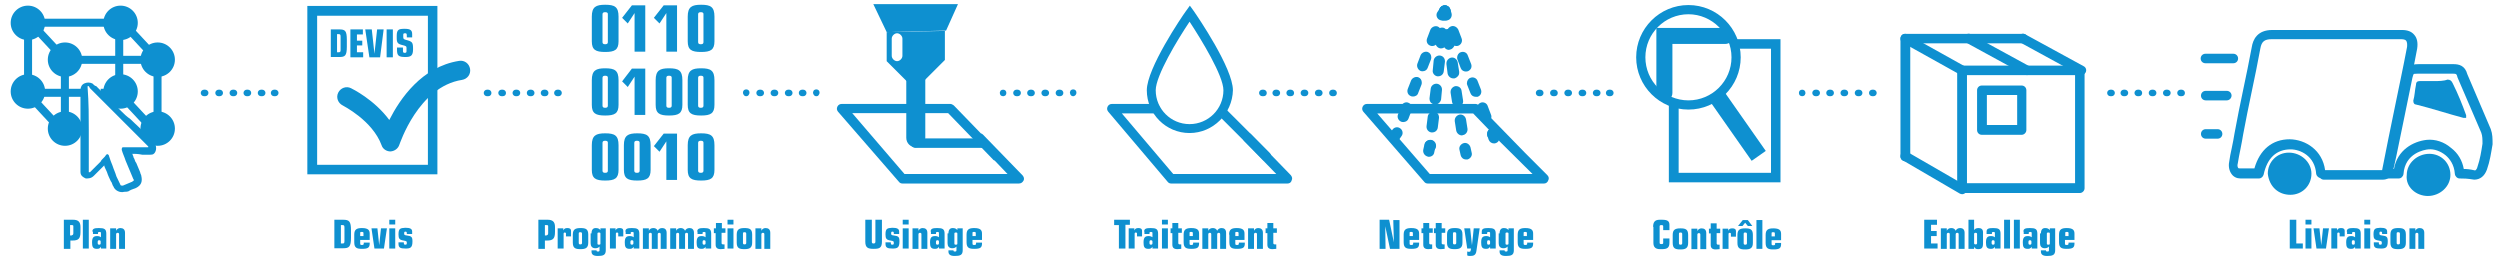 <?xml version="1.0" encoding="UTF-8"?> <!-- Generator: Adobe Illustrator 25.4.1, SVG Export Plug-In . SVG Version: 6.00 Build 0) --> <svg xmlns="http://www.w3.org/2000/svg" xmlns:xlink="http://www.w3.org/1999/xlink" version="1.1" id="Calque_1" x="0px" y="0px" viewBox="0 0 841.9 87.3" style="enable-background:new 0 0 841.9 87.3;" xml:space="preserve"> <style type="text/css"> .st0{fill:#0E90D0;} .st1{fill:none;stroke:#0E90D0;stroke-width:2.696;stroke-miterlimit:10;} .st2{enable-background:new ;} </style> <circle class="st0" cx="21.9" cy="20.1" r="5.8"></circle> <circle class="st0" cx="21.9" cy="43.3" r="5.8"></circle> <g> <rect x="10.3" y="6.3" class="st0" width="31.6" height="2.7"></rect> </g> <g> <rect x="33.9" y="29.9" class="st0" width="8" height="2.7"></rect> </g> <g> <rect x="10.3" y="29.9" class="st0" width="18.3" height="2.7"></rect> </g> <g> <rect x="22.3" y="18.8" class="st0" width="31.6" height="2.7"></rect> </g> <g> <path class="st1" d="M54,43.7"></path> </g> <g> <path class="st1" d="M22.3,43.7"></path> </g> <g> <rect x="15" y="5.3" transform="matrix(0.732 -0.681 0.681 0.732 -5.251 14.896)" class="st0" width="2.7" height="17.7"></rect> </g> <g> <rect x="20.5" y="20.1" class="st0" width="2.7" height="23.2"></rect> </g> <circle class="st0" cx="9.4" cy="7.7" r="5.8"></circle> <circle class="st0" cx="9.4" cy="30.8" r="5.8"></circle> <g> <rect x="8.1" y="7.7" class="st0" width="2.7" height="23.2"></rect> </g> <g> <rect x="38.8" y="7.7" class="st0" width="2.7" height="23.2"></rect> </g> <g> <path class="st0" d="M147.3,58.7h-43.8V2h43.8V58.7z M106.8,55.5h37.3V5.3h-37.3V55.5z"></path> </g> <g> <polygon class="st0" points="599.6,61.4 562,61.4 562,34.8 565.3,34.8 565.3,58.2 596.4,58.2 596.4,16.4 584.1,16.4 584.1,13.2 599.6,13.2 "></polygon> </g> <g> <path class="st0" d="M560.5,34c-1.5,0-2.7-1.2-2.7-2.7V9.4H581c1.5,0,2.7,1.2,2.7,2.7s-1.2,2.7-2.7,2.7h-17.8v16.5 C563.2,32.8,562,34,560.5,34z"></path> </g> <g> <path class="st0" d="M131.5,51c-1.3,0-2.6-0.8-3-2.1c-3.1-8.4-13-13.3-13.1-13.4c-1.6-0.8-2.3-2.7-1.5-4.3c0.8-1.6,2.7-2.3,4.3-1.5 c0.4,0.2,7.8,3.8,12.9,10.7c3.6-7.1,10.9-17.9,23.5-19.9c1.8-0.3,3.4,0.9,3.7,2.7c0.3,1.8-0.9,3.4-2.7,3.7 c-14.8,2.3-21,21.7-21.1,21.8C134.1,50,132.9,50.9,131.5,51C131.5,51,131.5,51,131.5,51z"></path> </g> <g class="st2"> <path class="st0" d="M199.3,5.6c0-3.3,1.4-4,4.5-4c3.2,0,4.5,0.7,4.5,4v8.3c0,2.9-1.3,3.6-4.5,3.6c-3.2,0-4.5-0.7-4.5-3.6V5.6z M202.9,14.2c0,0.5,0.3,0.7,0.9,0.7c0.6,0,0.9-0.2,0.9-0.7V4.7c0-0.4-0.3-0.6-0.9-0.6c-0.6,0-0.9,0.2-0.9,0.7V14.2z"></path> <path class="st0" d="M212.8,1.8h4.5v15.6h-3.6V4.4h0l-2.3,3.5l-1.9-1.9L212.8,1.8z"></path> <path class="st0" d="M223.5,1.8h4.5v15.6h-3.6V4.4h0l-2.3,3.5l-1.9-1.9L223.5,1.8z"></path> <path class="st0" d="M231.6,5.6c0-3.3,1.4-4,4.5-4c3.2,0,4.5,0.7,4.5,4v8.3c0,2.9-1.3,3.6-4.5,3.6c-3.2,0-4.5-0.7-4.5-3.6V5.6z M235.1,14.2c0,0.5,0.3,0.7,0.9,0.7c0.6,0,0.9-0.2,0.9-0.7V4.7c0-0.4-0.3-0.6-0.9-0.6c-0.6,0-0.9,0.2-0.9,0.7V14.2z"></path> </g> <g class="st2"> <path class="st0" d="M199.3,27c0-3.3,1.4-4,4.5-4c3.2,0,4.5,0.7,4.5,4v8.3c0,2.9-1.3,3.6-4.5,3.6c-3.2,0-4.5-0.7-4.5-3.6V27z M202.9,35.6c0,0.5,0.3,0.7,0.9,0.7c0.6,0,0.9-0.2,0.9-0.7v-9.5c0-0.4-0.3-0.6-0.9-0.6c-0.6,0-0.9,0.2-0.9,0.7V35.6z"></path> <path class="st0" d="M212.8,23.1h4.5v15.6h-3.6V25.8h0l-2.3,3.5l-1.9-1.9L212.8,23.1z"></path> <path class="st0" d="M220.8,27c0-3.3,1.4-4,4.5-4c3.2,0,4.5,0.7,4.5,4v8.3c0,2.9-1.3,3.6-4.5,3.6c-3.2,0-4.5-0.7-4.5-3.6V27z M224.4,35.6c0,0.5,0.3,0.7,0.9,0.7c0.6,0,0.9-0.2,0.9-0.7v-9.5c0-0.4-0.3-0.6-0.9-0.6c-0.6,0-0.9,0.2-0.9,0.7V35.6z"></path> <path class="st0" d="M231.6,27c0-3.3,1.4-4,4.5-4c3.2,0,4.5,0.7,4.5,4v8.3c0,2.9-1.3,3.6-4.5,3.6c-3.2,0-4.5-0.7-4.5-3.6V27z M235.1,35.6c0,0.5,0.3,0.7,0.9,0.7c0.6,0,0.9-0.2,0.9-0.7v-9.5c0-0.4-0.3-0.6-0.9-0.6c-0.6,0-0.9,0.2-0.9,0.7V35.6z"></path> </g> <g class="st2"> <path class="st0" d="M199.3,48.9c0-3.3,1.4-4,4.5-4c3.2,0,4.5,0.7,4.5,4v8.3c0,2.9-1.3,3.6-4.5,3.6c-3.2,0-4.5-0.7-4.5-3.6V48.9z M202.9,57.5c0,0.5,0.3,0.7,0.9,0.7c0.6,0,0.9-0.2,0.9-0.7v-9.5c0-0.4-0.3-0.6-0.9-0.6c-0.6,0-0.9,0.2-0.9,0.7V57.5z"></path> <path class="st0" d="M210.1,48.9c0-3.3,1.4-4,4.5-4c3.2,0,4.5,0.7,4.5,4v8.3c0,2.9-1.3,3.6-4.5,3.6c-3.2,0-4.5-0.7-4.5-3.6V48.9z M213.6,57.5c0,0.5,0.3,0.7,0.9,0.7c0.6,0,0.9-0.2,0.9-0.7v-9.5c0-0.4-0.3-0.6-0.9-0.6c-0.6,0-0.9,0.2-0.9,0.7V57.5z"></path> <path class="st0" d="M223.5,45h4.5v15.6h-3.6V47.6h0l-2.3,3.5l-1.9-1.9L223.5,45z"></path> <path class="st0" d="M231.6,48.9c0-3.3,1.4-4,4.5-4c3.2,0,4.5,0.7,4.5,4v8.3c0,2.9-1.3,3.6-4.5,3.6c-3.2,0-4.5-0.7-4.5-3.6V48.9z M235.1,57.5c0,0.5,0.3,0.7,0.9,0.7c0.6,0,0.9-0.2,0.9-0.7v-9.5c0-0.4-0.3-0.6-0.9-0.6c-0.6,0-0.9,0.2-0.9,0.7V57.5z"></path> </g> <g> <path class="st0" d="M308.4,49.6c-1.8,0-3.2-1.4-3.2-3.2V25c0-1.8,1.4-3.2,3.2-3.2s3.2,1.4,3.2,3.2v21.4 C311.6,48.2,310.1,49.6,308.4,49.6z"></path> </g> <g> <path class="st0" d="M343.1,61.8h-39.2c-0.5,0-0.9-0.2-1.2-0.6l-20.5-23.6c-0.4-0.5-0.5-1.1-0.2-1.7c0.3-0.6,0.8-0.9,1.5-0.9h36.5 c0.4,0,0.8,0.2,1.2,0.5l9.1,9.4c0.3,0.1,0.5,0.2,0.7,0.4l13.4,13.8c0.4,0.5,0.6,1.1,0.3,1.7C344.3,61.5,343.8,61.8,343.1,61.8z M304.6,58.6h34.7l-4.3-4.5c-0.2-0.1-0.5-0.2-0.6-0.4l-15.1-15.6h-32.3L304.6,58.6z"></path> </g> <g> <path class="st0" d="M426.4,54.3c-0.4,0-0.8-0.2-1.1-0.5l-14.7-14.7c-0.6-0.6-0.6-1.6,0-2.3c0.6-0.6,1.6-0.6,2.3,0l14.7,14.7 c0.6,0.6,0.6,1.6,0,2.3C427.2,54.1,426.8,54.3,426.4,54.3z"></path> </g> <g> <path class="st0" d="M433.6,61.8h-39.2c-0.5,0-0.9-0.2-1.2-0.6l-20-23.6c-0.4-0.5-0.5-1.1-0.2-1.7c0.3-0.6,0.8-0.9,1.5-0.9H389 c0.9,0,1.6,0.7,1.6,1.6c0,0.9-0.7,1.6-1.6,1.6h-11.2l17.3,20.4h34.7L419,47.5c-0.6-0.6-0.6-1.7,0-2.3c0.6-0.6,1.7-0.6,2.3,0 l13.4,13.8c0.4,0.5,0.6,1.1,0.3,1.7C434.8,61.5,434.2,61.8,433.6,61.8z"></path> </g> <g> <path class="st0" d="M520,61.8h-39.2c-0.5,0-0.9-0.2-1.2-0.6l-20.5-23.6c-0.4-0.5-0.5-1.1-0.2-1.7c0.3-0.6,0.8-0.9,1.5-0.9h36.5 c0.4,0,0.8,0.2,1.1,0.5l15.6,16c0,0,0,0,0,0l7.5,7.5c0.5,0.5,0.6,1.2,0.3,1.7C521.2,61.4,520.6,61.8,520,61.8z M481.5,58.6h34.6 L505,47.6c-0.2-0.2-0.3-0.4-0.4-0.6l-8.5-8.8h-32.3L481.5,58.6z"></path> </g> <g> <path class="st0" d="M330.6,49.8h-22.3c-0.9,0-1.6-0.7-1.6-1.6c0-0.9,0.7-1.6,1.6-1.6h22.3c0.9,0,1.6,0.7,1.6,1.6 C332.2,49.1,331.5,49.8,330.6,49.8z"></path> </g> <polyline class="st0" points="298.6,10.8 294.1,1.4 322.6,1.4 318.6,10.3 "></polyline> <path class="st0" d="M298.6,10.8v9.8l6.7,6.7h5.8l7.1-7.1v-9.8L298.6,10.8z M303.9,18.8c0,0.9-0.9,1.8-1.8,1.8 c-0.9,0-1.8-0.9-1.8-1.8V13c0-0.9,0.9-1.8,1.8-1.8c0.9,0,1.8,0.9,1.8,1.8V18.8z"></path> <g> <rect x="15" y="30.2" transform="matrix(0.732 -0.681 0.681 0.732 -22.253 21.587)" class="st0" width="2.7" height="17.7"></rect> </g> <circle class="st0" cx="53.1" cy="20.1" r="5.8"></circle> <circle class="st0" cx="53.1" cy="43.3" r="5.8"></circle> <g> <rect x="46.1" y="5.3" transform="matrix(0.732 -0.681 0.681 0.732 3.11 36.147)" class="st0" width="2.7" height="17.7"></rect> </g> <g> <rect x="51.7" y="20.1" class="st0" width="2.7" height="23.2"></rect> </g> <circle class="st0" cx="40.6" cy="7.7" r="5.8"></circle> <circle class="st0" cx="40.6" cy="30.8" r="5.8"></circle> <g> <rect x="46.1" y="30.2" transform="matrix(0.732 -0.681 0.681 0.732 -13.89 42.841)" class="st0" width="2.7" height="17.7"></rect> </g> <g id="J4fiKN.tif"> <g> <path class="st0" d="M44.6,51.8c0,0.4,0.4,0.9,0.4,1.3c0.4,0.4,0.4,1.3,0.9,1.8c0.4,0.9,0.9,2.2,1.3,3.1c0,0.4,0.4,0.9,0.4,1.3 c0.4,1.8,0,3.1-1.8,4c-0.9,0.4-1.3,0.4-2.2,0.9c-0.4,0.4-1.3,0.4-1.8,0.4c-1.3,0.4-3.1-0.4-3.6-1.8c-0.4-0.4-0.4-1.3-0.9-1.8 c-0.4-0.9-0.9-1.8-1.3-3.1c-0.4-0.9-0.9-1.8-0.9-2.2l0,0l-0.4,0.4c-0.9,0.9-2.2,2.2-3.1,3.1s-1.8,0.9-2.7,0.9 c-0.9-0.4-1.8-0.9-1.8-2.2v-0.4c0-2.7,0-5.8,0-8.5c0-4.5,0-9.4,0-13.8c0-1.8,0-3.6,0-4.9c0-0.9,0.4-1.8,1.3-2.2 c0.9-0.4,1.8-0.4,2.7,0c0.4,0.4,0.9,0.9,1.3,0.9c1.3,1.3,2.7,2.7,4,4c0.9,0.9,1.3,1.3,2.2,2.2s1.3,1.3,2.2,2.2 c0.9,0.9,1.8,1.8,3.1,2.7c1.8,1.8,4,3.6,5.8,5.8c0.9,0.9,1.3,1.3,2.2,2.2c0.9,0.9,0.9,2.7,0,3.6c-0.4,0.4-0.9,0.4-1.3,0.4 c-0.9,0-1.8,0-2.7,0C46.4,51.8,45.5,51.8,44.6,51.8z M29.9,43.7L29.9,43.7c0,4.5,0,8.9,0,13.8l0,0V58c0,0,0,0,0.4,0l0,0 c1.3-1.3,2.2-2.2,3.6-3.6c0.4-0.9,1.3-1.3,1.8-2.2c0.4-0.4,0.4-0.4,0.9,0l0,0c0.4,1.3,0.9,2.7,1.3,3.6c0.4,1.3,0.9,2.2,1.3,3.6 c0.4,0.9,0.9,1.8,1.3,2.7c0,0.4,0.4,0.4,0.9,0.4c0.9-0.4,2.2-0.9,3.1-1.3c0.4-0.4,0.9-0.4,0.4-0.9c-0.4-0.9-0.9-2.2-1.3-3.1 c-0.4-0.9-0.9-2.2-1.3-3.1c-0.4-1.3-0.9-2.2-1.3-3.6c0-0.4,0-0.9,0.4-0.9c0.9,0,1.3,0,2.2,0c1.8,0,3.6,0,5.8,0h0.4 c0,0,0.4,0,0-0.4c0,0,0,0-0.4-0.4c-0.9-0.9-1.8-1.8-2.7-2.7c-1.8-1.8-3.6-3.6-5.3-5.3c-0.9-0.9-2.2-2.2-3.1-3.1s-1.3-1.3-2.2-2.2 s-1.8-1.8-2.7-2.7s-2.2-2.2-3.1-3.1L29.9,29h-0.4c0,0,0,0,0,0.4C29.9,34.8,29.9,39.3,29.9,43.7z"></path> </g> </g> <g class="st2"> <path class="st0" d="M111.4,9.9h2.8c2,0,2.6,0.4,2.6,3.5v2.3c0,3.1-0.6,3.5-2.6,3.5h-2.8V9.9z M113.5,17.6h0.6 c0.5,0,0.6-0.2,0.6-0.9v-4.3c0-0.7-0.1-0.9-0.6-0.9h-0.6V17.6z"></path> <path class="st0" d="M118.1,9.9h4.1v1.7h-2v2.1h1.8v1.6h-1.8v2.3h2.1v1.7h-4.3V9.9z"></path> <path class="st0" d="M123,9.9h2.2l0.9,8.2h0l0.9-8.2h2.2l-1.2,9.4h-3.6L123,9.9z"></path> <path class="st0" d="M130.2,9.9h2.1v9.4h-2.1V9.9z"></path> <path class="st0" d="M135.7,16.9c0,0.6,0,0.9,0.6,0.9c0.5,0,0.6-0.2,0.6-0.6v-1c0-0.6-0.1-0.7-1.3-1c-1.7-0.4-2-0.8-2-2.5v-0.6 c0-2.2,0.7-2.4,2.7-2.4c1.9,0,2.5,0.5,2.5,1.8v1.1H137v-0.5c0-0.8-0.1-0.9-0.6-0.9c-0.6,0-0.6,0.2-0.6,0.7v0.6 c0,0.6,0.2,0.7,0.8,0.9c2.3,0.6,2.5,0.8,2.5,3.2c0,2.2-0.8,2.6-2.6,2.6c-2.3,0-2.8-0.5-2.8-2.4v-0.8h2V16.9z"></path> </g> <g> <path class="st0" d="M400.6,44.8c-8,0-14.4-6.5-14.4-14.4c0-7.4,11.8-24.8,13.2-26.7l1.3-1.8l1.3,1.8c1.4,2,13.2,19.3,13.2,26.7 C415,38.3,408.5,44.8,400.6,44.8z M400.6,7.3c-4.1,6.1-11.4,18.2-11.4,23.1c0,6.3,5.1,11.4,11.4,11.4c6.3,0,11.4-5.1,11.4-11.4 C412,25.5,404.6,13.4,400.6,7.3z"></path> </g> <g> <g> <g> <path class="st0" d="M485.7,6.9c-0.4,0-0.7-0.1-1.1-0.3c-0.9-0.6-1.1-1.8-0.5-2.6l0.9-1.3c0.6-0.9,1.8-1.1,2.6-0.5 c0.9,0.6,1.1,1.8,0.5,2.6L487.3,6C486.9,6.6,486.3,6.9,485.7,6.9z"></path> </g> <g> <path class="st0" d="M472.6,41.1c-0.2,0-0.5,0-0.7-0.1c-1-0.4-1.5-1.5-1.1-2.5l1.1-2.8c0.4-1,1.5-1.5,2.4-1.1 c0.8,0.3,1.2,1,1.2,1.8c0,0.2,0,0.4-0.1,0.7l-1.1,2.9C474.1,40.6,473.4,41.1,472.6,41.1z M475.9,32.5c-0.3,0-0.5,0-0.7-0.1 c-0.5-0.2-0.9-0.5-1.1-1c-0.2-0.5-0.2-1,0-1.5l1.1-2.8c0.4-0.9,1.5-1.4,2.4-1.1c0.8,0.3,1.2,1,1.2,1.8c0,0.2,0,0.4-0.1,0.7 l-1.1,2.8C477.4,32.1,476.6,32.5,475.9,32.5z M479.1,24c-0.2,0-0.5,0-0.7-0.1c-0.9-0.4-1.4-1.5-1.1-2.4l1.1-2.9 c0.4-0.9,1.5-1.4,2.4-1.1c0.8,0.3,1.2,1,1.2,1.8c0,0.2,0,0.4-0.1,0.7l-1.1,2.8C480.6,23.5,479.9,24,479.1,24z M482.4,15.5 c-0.2,0-0.4,0-0.7-0.1c-0.5-0.2-0.9-0.5-1.1-1c-0.2-0.5-0.2-1,0-1.5l1.1-2.9c0.4-0.9,1.5-1.4,2.4-1.1c0.5,0.2,0.8,0.5,1.1,1 c0.2,0.5,0.2,1,0,1.5l-1.1,2.8C483.9,15,483.1,15.5,482.4,15.5z"></path> </g> <g> <path class="st0" d="M469.6,47.9c-0.4,0-0.7-0.1-1.1-0.3c-0.9-0.6-1.1-1.8-0.5-2.6l0.9-1.3c0.6-0.9,1.8-1.1,2.6-0.5 c0.9,0.6,1.1,1.8,0.5,2.6l-0.9,1.3C470.9,47.6,470.3,47.9,469.6,47.9z"></path> </g> </g> </g> <g> <g> <g> <path class="st0" d="M487,6.9c-0.8,0-1.5-0.5-1.8-1.3l-0.4-1.3c-0.3-1,0.2-2.1,1.2-2.4c1-0.3,2.1,0.2,2.4,1.2l0.4,1.3 c0.3,1-0.2,2.1-1.2,2.4C487.4,6.9,487.2,6.9,487,6.9z"></path> </g> <g> <path class="st0" d="M502.6,47c-0.8,0-1.4-0.4-1.7-1.1c0,0,0-0.1,0-0.1c-0.1-0.2-0.1-0.4-0.1-0.7c0-0.8,0.4-1.5,1.2-1.8 c1-0.4,2.1,0.1,2.4,1.1v0c0.2,0.4,0.2,1,0,1.5c-0.2,0.4-0.6,0.8-1.1,1C503.1,46.9,502.8,47,502.6,47z M500.4,41.2 c-0.8,0-1.5-0.5-1.8-1.2l-1.1-2.9c-0.1-0.2-0.1-0.4-0.1-0.7c0-0.8,0.4-1.5,1.2-1.8c0.9-0.4,2.1,0.1,2.4,1.1l1.1,2.9 c0.2,0.4,0.2,1,0,1.4c-0.2,0.5-0.6,0.8-1.1,1C500.8,41.2,500.6,41.2,500.4,41.2z M497,32.6c-0.8,0-1.5-0.4-1.8-1.2l-1.1-2.8 c-0.1-0.2-0.1-0.4-0.1-0.6c0-0.8,0.5-1.6,1.2-1.8c0.9-0.4,2.1,0.1,2.4,1.1l1.1,2.8c0.2,0.5,0.2,1,0,1.5c-0.2,0.5-0.6,0.8-1.1,1 C497.5,32.6,497.3,32.6,497,32.6z M493.7,24.1c-0.8,0-1.5-0.4-1.8-1.2l-1.1-2.9c-0.1-0.2-0.1-0.4-0.1-0.6c0-0.8,0.5-1.6,1.2-1.8 c1-0.4,2.1,0.1,2.4,1.1l1.1,2.8c0.2,0.5,0.2,1,0,1.5c-0.2,0.4-0.6,0.8-1.1,1C494.1,24,493.9,24.1,493.7,24.1z M490.4,15.5 c-0.8,0-1.5-0.5-1.8-1.2l-1.1-2.9c-0.2-0.5-0.2-1,0-1.5c0.2-0.4,0.6-0.8,1.1-1c0.9-0.4,2,0.1,2.5,1.1l1.1,2.9 c0.4,1-0.1,2.1-1.1,2.5C490.8,15.5,490.6,15.5,490.4,15.5z"></path> </g> <g> <path class="st0" d="M503.1,48.3c-0.8,0-1.5-0.5-1.8-1.3l-0.4-1.3c-0.3-1,0.2-2.1,1.2-2.4c1-0.3,2.1,0.2,2.4,1.2l0.4,1.3 c0.3,1-0.2,2.1-1.2,2.4C503.5,48.3,503.3,48.3,503.1,48.3z"></path> </g> </g> </g> <g> <g> <g> <path class="st0" d="M486.1,6.9c-0.2,0-0.4,0-0.6-0.1c-1-0.3-1.5-1.4-1.2-2.4l0.4-1.3c0.3-1,1.4-1.5,2.4-1.2 c1,0.3,1.5,1.4,1.2,2.4l-0.4,1.3C487.7,6.4,486.9,6.9,486.1,6.9z"></path> </g> <g> <path class="st0" d="M481.7,51c0,0-0.1,0-0.2,0c-1.1-0.1-1.8-1.1-1.7-2.1v-0.1c0.1-1,1-1.8,2.1-1.7c0.9,0.1,1.7,0.9,1.7,1.9 c0,0,0,0.1,0,0.2l0,0.1C483.5,50.3,482.7,51,481.7,51z M482.3,44.6c0,0-0.1,0-0.2,0c-1.1-0.1-1.8-1.1-1.7-2.1l0.4-3.2 c0.1-1,1.1-1.8,2.1-1.7c1,0.1,1.7,0.9,1.7,1.9c0,0,0,0.1,0,0.2l-0.4,3.2C484.1,43.9,483.3,44.6,482.3,44.6z M483.3,35.2 c0,0-0.1,0-0.2,0c-0.5-0.1-0.9-0.3-1.3-0.7c-0.3-0.4-0.4-0.9-0.4-1.4l0.4-3.2c0.1-1,1-1.8,2.1-1.7c0.9,0.1,1.7,0.9,1.7,1.9 c0,0,0,0.1,0,0.2l-0.3,3.2C485.1,34.4,484.3,35.2,483.3,35.2z M484.3,25.7c-0.1,0-0.1,0-0.2,0c-1-0.1-1.8-1.1-1.6-2.1l0.3-3.2 c0.1-1,1.1-1.8,2.1-1.7c1,0.1,1.7,0.9,1.7,1.9c0,0,0,0.1,0,0.2l-0.4,3.2C486.1,25,485.3,25.7,484.3,25.7z M485.3,16.3 c0,0-0.1,0-0.2,0c-1-0.1-1.8-1.1-1.7-2.1l0.3-3.2c0.1-1,1.1-1.8,2.1-1.7c0.5,0,0.9,0.3,1.2,0.7c0.3,0.4,0.5,0.9,0.4,1.4l-0.3,3.2 C487.1,15.5,486.3,16.3,485.3,16.3z"></path> </g> <g> <path class="st0" d="M481.2,52.8c-0.2,0-0.3,0-0.5-0.1c-1-0.3-1.6-1.3-1.4-2.3l0.4-1.8c0.2-1,1.3-1.6,2.3-1.4 c1,0.3,1.6,1.3,1.4,2.3l-0.4,1.8C482.9,52.2,482.1,52.8,481.2,52.8z"></path> </g> </g> </g> <g> <g> <g> <path class="st0" d="M486.6,6.9c-1,0-1.9-0.9-1.9-1.9V3.7c0-1,0.8-1.9,1.9-1.9c1,0,1.9,0.9,1.9,1.9V5 C488.5,6,487.6,6.9,486.6,6.9z"></path> </g> <g> <path class="st0" d="M492.3,45.6c-0.9,0-1.7-0.7-1.9-1.6l-0.5-3.2c0-0.1,0-0.2,0-0.3c0-0.9,0.7-1.7,1.6-1.9 c1.1-0.2,2,0.6,2.2,1.6l0.5,3.2c0.1,1-0.6,2-1.6,2.1C492.5,45.6,492.4,45.6,492.3,45.6z M490.9,36c-0.9,0-1.7-0.7-1.9-1.6 l-0.5-3.2c0-0.1,0-0.2,0-0.3c0-0.9,0.7-1.7,1.6-1.9c1.1-0.1,2,0.6,2.1,1.6l0.5,3.2c0.2,1-0.5,2-1.6,2.1C491,36,490.9,36,490.9,36 z M489.4,26.4c-0.9,0-1.7-0.7-1.9-1.6l-0.4-3.2c0-0.1,0-0.2,0-0.3c0-0.9,0.7-1.7,1.6-1.9c1.1-0.2,2,0.6,2.2,1.6l0.5,3.2 c0,0.5,0,1-0.4,1.4c-0.3,0.4-0.8,0.7-1.2,0.8C489.6,26.4,489.5,26.4,489.4,26.4z M488,16.8c-1,0-1.7-0.7-1.9-1.6l-0.5-3.2 c-0.1-0.5,0-1,0.4-1.4c0.3-0.4,0.7-0.7,1.2-0.8c1-0.1,2,0.6,2.1,1.6l0.5,3.2c0.1,0.5,0,1-0.4,1.4c-0.3,0.4-0.8,0.7-1.2,0.7 C488.1,16.8,488,16.8,488,16.8z"></path> </g> <g> <path class="st0" d="M493.7,53.7c-0.9,0-1.6-0.6-1.8-1.4l-0.4-1.8c-0.3-1,0.4-2,1.4-2.3c1-0.3,2,0.4,2.3,1.4l0.4,1.8 c0.3,1-0.4,2-1.4,2.3C494,53.7,493.9,53.7,493.7,53.7z"></path> </g> </g> </g> <g> <path class="st0" d="M568.6,36.9c-9.7,0-17.6-7.9-17.6-17.6s7.9-17.6,17.6-17.6s17.6,7.9,17.6,17.6S578.3,36.9,568.6,36.9z M568.6,4.8c-8,0-14.5,6.5-14.5,14.5s6.5,14.5,14.5,14.5c8,0,14.5-6.5,14.5-14.5S576.5,4.8,568.6,4.8z"></path> </g> <rect x="582" y="29.4" transform="matrix(0.819 -0.574 0.574 0.819 81.776 343.342)" class="st0" width="5.8" height="25.4"></rect> <g> <path class="st0" d="M700.4,65h-39.7c-0.9,0-1.6-0.7-1.6-1.6V23.7c0-0.9,0.7-1.6,1.6-1.6h39.7c0.9,0,1.6,0.7,1.6,1.6v39.7 C702,64.2,701.3,65,700.4,65z M662.4,61.7h36.4V25.3h-36.4V61.7z"></path> </g> <g> <path class="st0" d="M641.6,54.3c-0.9,0-1.6-0.7-1.6-1.6V13c0-0.9,0.7-1.6,1.6-1.6h39.7c0.9,0,1.6,0.7,1.6,1.6 c0,0.9-0.7,1.6-1.6,1.6h-38v38C643.2,53.5,642.5,54.3,641.6,54.3z"></path> </g> <g> <path class="st0" d="M660.8,25.3c-0.3,0-0.5-0.1-0.8-0.2l-19.2-10.7c-0.8-0.4-1-1.4-0.6-2.2c0.4-0.8,1.4-1,2.2-0.6l19.2,10.7 c0.8,0.4,1,1.4,0.6,2.2C661.9,25,661.3,25.3,660.8,25.3z"></path> </g> <g> <path class="st0" d="M682.6,25.3c-0.3,0-0.5-0.1-0.8-0.2l-19.6-10.7c-0.8-0.4-1.1-1.4-0.6-2.2c0.4-0.8,1.4-1.1,2.2-0.6l19.6,10.7 c0.8,0.4,1.1,1.4,0.6,2.2C683.7,25,683.2,25.3,682.6,25.3z"></path> </g> <g> <path class="st0" d="M700.9,25.3c-0.3,0-0.5-0.1-0.8-0.2l-19.6-10.7c-0.8-0.4-1.1-1.4-0.6-2.2c0.4-0.8,1.4-1.1,2.2-0.6l19.6,10.7 c0.8,0.4,1.1,1.4,0.6,2.2C702,25,701.4,25.3,700.9,25.3z"></path> </g> <g> <path class="st0" d="M660.8,65.4c-0.3,0-0.6-0.1-0.8-0.2L640.8,54c-0.8-0.4-1-1.4-0.6-2.2c0.5-0.8,1.4-1,2.2-0.6l19.2,11.1 c0.8,0.4,1,1.4,0.6,2.2C661.9,65.1,661.3,65.4,660.8,65.4z"></path> </g> <g> <path class="st0" d="M680.8,45.4h-13.4c-0.9,0-1.6-0.7-1.6-1.6V30.4c0-0.9,0.7-1.6,1.6-1.6h13.4c0.9,0,1.6,0.7,1.6,1.6v13.4 C682.4,44.6,681.7,45.4,680.8,45.4z M669.1,42.1h10.2V32h-10.2V42.1z"></path> </g> <g id="B2H2ug.tif"> <g> <g> <path class="st0" d="M802.5,60.5h-20c-0.4,0-0.8-0.2-1.1-0.5c0,0,0,0,0,0c-0.7-0.2-1.3-0.8-1.4-1.4c-0.4-6.1-5.4-8.3-8.6-8.3 c-4.8,0-7.9,2.9-9.1,8.5c-0.2,0.7-0.8,1.3-1.6,1.3h-6.2c-1.2,0-2.3-0.5-3-1.5c-0.8-1.1-1.1-2.6-0.8-4.1c0.2-1.4,0.5-3.1,0.9-4.8 c0.3-1.6,0.7-3.3,0.9-4.8c0.9-5,1.9-9.8,2.9-14.6c1-4.8,2-9.5,2.9-14.4c0.4-2.6,1.9-5.8,6.9-5.8h43.7c1.8,0,3.2,0.5,4.1,1.6 c1,1.1,1.3,2.7,1,4.7c-1.3,7-2.8,13.9-4.2,20.8c-1.4,6.9-2.9,13.8-4.2,20.7C805.4,59.3,804.3,60.5,802.5,60.5z M781.7,60.1 L781.7,60.1L781.7,60.1z M783,57.3h19.2c1.4-7.2,2.8-14,4.2-20.8c1.4-6.9,2.9-13.8,4.2-20.7c0.1-0.9,0-1.7-0.3-2.1 c-0.3-0.4-1.1-0.5-1.7-0.5H765c-2.4,0-3.4,0.8-3.8,3.1c-0.9,5-1.9,9.7-2.9,14.5c-1,4.8-2,9.6-2.9,14.5c-0.2,1.5-0.6,3.2-0.9,4.9 c-0.3,1.6-0.7,3.3-0.9,4.8c-0.2,0.7-0.1,1.2,0.1,1.5c0.1,0.2,0.3,0.2,0.5,0.2h5c1.8-6.3,6-9.8,11.9-9.8 C776.5,47,782.1,50.6,783,57.3C783,57.3,783,57.3,783,57.3z"></path> </g> <g> <path class="st0" d="M833.2,60.5c-2.4-0.4-3.6-0.4-4.9-0.4c-0.8,0-1.5-0.7-1.6-1.5c-0.2-3.2-1.8-5.2-3.1-6.3 c-1.7-1.4-3.9-2.2-5.8-2c-1.3,0.1-7.9,1.2-8.4,8.3c-0.1,0.8-0.8,1.5-1.6,1.5h-3.6c-0.5,0-0.9-0.2-1.2-0.6s-0.4-0.9-0.3-1.3 c0.2-1.1,0.5-2.1,0.7-3.2c0.2-1,0.4-2,0.7-3.1c0.9-4.5,1.8-8.8,2.7-13.2c0.9-4.3,1.8-8.7,2.7-13.1c0.6-3.1,1.8-4,5.1-4h11.6 c1.8,0,3.9,0.4,4.7,3.4l7.9,18.5c0.6,1.7,0.6,3.2,0.6,5.1c-0.5,2.9-0.9,5.7-1.9,8.5C836.7,59.3,835.2,60.5,833.2,60.5z M829.7,56.9c1,0,2.2,0.1,3.8,0.5c-0.1,0,0.5,0,0.8-1.2c0.9-2.6,1.3-5.2,1.7-7.8c0-1.4,0-2.6-0.4-3.7l-8-18.6 c-0.3-1.1-0.3-1.3-1.6-1.3h-11.6c-1.3,0-1.6,0.1-1.6,0.2c0,0-0.2,0.3-0.4,1.2c-0.9,4.5-1.8,8.8-2.7,13.2 c-0.9,4.3-1.8,8.7-2.7,13.1c-0.2,1.1-0.5,2.1-0.7,3.2c-0.1,0.4-0.2,0.8-0.3,1.2h0.2c1.1-6.4,6.5-9.3,11-9.8 c2.9-0.3,5.9,0.7,8.2,2.7C827.8,51.6,829.2,54.1,829.7,56.9z"></path> </g> <path class="st0" d="M771.3,65.6c-4,0-7.1-2.7-7.6-7.1c0-4,3.1-7.1,7.1-7.1s7.6,3.1,7.6,7.1C778.4,62.5,775.3,65.6,771.3,65.6z"></path> <path class="st0" d="M825.2,58.9c0,4-3.6,7.1-7.6,7.1c-4,0-7.6-3.1-7.1-7.1c0-4,3.6-7.1,7.6-7.1S825.2,54.9,825.2,58.9z"></path> </g> </g> <path class="st0" d="M819.8,27.3c-1.8,0-3.1,0-4.9,0c-0.9,0-1.3,0.4-1.3,1.3c-0.4,1.8-0.4,3.6-0.9,5.3c0,0.9,0.4,1.3,0.9,1.3 c5.3,1.3,10.7,3.1,16,4.5c0.4,0,0.4,0,0.9,0c0-0.4,0-0.4,0-0.9c-1.3-3.6-2.7-7.1-4.5-10.7c-0.4-0.9-0.9-1.3-1.8-1.3 C823,27.3,821.2,27.3,819.8,27.3z"></path> <g> <path class="st0" d="M752.1,21.3h-9.4c-0.9,0-1.6-0.7-1.6-1.6s0.7-1.6,1.6-1.6h9.4c0.9,0,1.6,0.7,1.6,1.6S753,21.3,752.1,21.3z"></path> </g> <g> <path class="st0" d="M749.9,33.8h-7.1c-0.9,0-1.6-0.7-1.6-1.6c0-0.9,0.7-1.6,1.6-1.6h7.1c0.9,0,1.6,0.7,1.6,1.6 C751.5,33,750.8,33.8,749.9,33.8z"></path> </g> <g> <path class="st0" d="M746.8,46.7h-4c-0.9,0-1.6-0.7-1.6-1.6c0-0.9,0.7-1.6,1.6-1.6h4c0.9,0,1.6,0.7,1.6,1.6 C748.4,46,747.7,46.7,746.8,46.7z"></path> </g> <g> <g> <g> <path class="st0" d="M69.1,32.4h-0.4c-0.6,0-1.1-0.5-1.1-1.1s0.5-1.1,1.1-1.1h0.4c0.6,0,1.1,0.5,1.1,1.1S69.7,32.4,69.1,32.4z"></path> </g> <g> <path class="st0" d="M88.3,32.4h-0.4c-0.6,0-1.1-0.5-1.1-1.1s0.5-1.1,1.1-1.1h0.4c0.6,0,1.1,0.5,1.1,1.1S88.9,32.4,88.3,32.4z M83.5,32.4h-0.4c-0.6,0-1.1-0.5-1.1-1.1s0.5-1.1,1.1-1.1h0.4c0.6,0,1.1,0.5,1.1,1.1S84.1,32.4,83.5,32.4z M78.8,32.4h-0.4 c-0.6,0-1.1-0.5-1.1-1.1s0.5-1.1,1.1-1.1h0.4c0.6,0,1.1,0.5,1.1,1.1S79.4,32.4,78.8,32.4z M74,32.4h-0.4c-0.6,0-1.1-0.5-1.1-1.1 s0.5-1.1,1.1-1.1H74c0.6,0,1.1,0.5,1.1,1.1S74.6,32.4,74,32.4z"></path> </g> <g> <path class="st0" d="M92.7,32.4h-0.4c-0.6,0-1.1-0.5-1.1-1.1s0.5-1.1,1.1-1.1h0.4c0.6,0,1.1,0.5,1.1,1.1S93.3,32.4,92.7,32.4z"></path> </g> </g> </g> <g> <g> <g> <path class="st0" d="M164.4,32.4H164c-0.6,0-1.1-0.5-1.1-1.1s0.5-1.1,1.1-1.1h0.4c0.6,0,1.1,0.5,1.1,1.1S165.1,32.4,164.4,32.4z"></path> </g> <g> <path class="st0" d="M183.6,32.4h-0.4c-0.6,0-1.1-0.5-1.1-1.1s0.5-1.1,1.1-1.1h0.4c0.6,0,1.1,0.5,1.1,1.1S184.3,32.4,183.6,32.4z M178.9,32.4h-0.4c-0.6,0-1.1-0.5-1.1-1.1s0.5-1.1,1.1-1.1h0.4c0.6,0,1.1,0.5,1.1,1.1S179.5,32.4,178.9,32.4z M174.1,32.4h-0.4 c-0.6,0-1.1-0.5-1.1-1.1s0.5-1.1,1.1-1.1h0.4c0.6,0,1.1,0.5,1.1,1.1S174.7,32.4,174.1,32.4z M169.3,32.4h-0.4 c-0.6,0-1.1-0.5-1.1-1.1s0.5-1.1,1.1-1.1h0.4c0.6,0,1.1,0.5,1.1,1.1S170,32.4,169.3,32.4z"></path> </g> <g> <path class="st0" d="M188.1,32.4h-0.4c-0.6,0-1.1-0.5-1.1-1.1s0.5-1.1,1.1-1.1h0.4c0.6,0,1.1,0.5,1.1,1.1S188.7,32.4,188.1,32.4z "></path> </g> </g> </g> <g> <g> <g> <path class="st0" d="M251.3,32.4c-0.3,0-0.6-0.1-0.8-0.4c-0.2-0.2-0.3-0.5-0.3-0.8c0-0.3,0.1-0.6,0.3-0.8c0.4-0.4,1.2-0.4,1.6,0 c0.2,0.2,0.3,0.5,0.3,0.8c0,0.3-0.1,0.5-0.3,0.8C251.9,32.3,251.6,32.4,251.3,32.4z"></path> </g> <g> <path class="st0" d="M270.5,32.4h-0.4c-0.6,0-1.1-0.5-1.1-1.1s0.5-1.1,1.1-1.1h0.4c0.6,0,1.1,0.5,1.1,1.1S271.1,32.4,270.5,32.4z M265.8,32.4h-0.4c-0.6,0-1.1-0.5-1.1-1.1s0.5-1.1,1.1-1.1h0.4c0.6,0,1.1,0.5,1.1,1.1S266.4,32.4,265.8,32.4z M261,32.4h-0.4 c-0.6,0-1.1-0.5-1.1-1.1s0.5-1.1,1.1-1.1h0.4c0.6,0,1.1,0.5,1.1,1.1S261.6,32.4,261,32.4z M256.2,32.4h-0.4 c-0.6,0-1.1-0.5-1.1-1.1s0.5-1.1,1.1-1.1h0.4c0.6,0,1.1,0.5,1.1,1.1S256.8,32.4,256.2,32.4z"></path> </g> <g> <path class="st0" d="M274.9,32.4c-0.3,0-0.6-0.1-0.8-0.4c-0.2-0.2-0.3-0.5-0.3-0.8c0-0.2,0-0.3,0.1-0.4c0-0.1,0.1-0.3,0.2-0.4 c0.4-0.4,1.2-0.4,1.6,0c0.2,0.2,0.3,0.5,0.3,0.8c0,0.3-0.1,0.5-0.3,0.8C275.5,32.3,275.3,32.4,274.9,32.4z"></path> </g> </g> </g> <g> <g> <g> <path class="st0" d="M337.8,32.4c-0.3,0-0.6-0.1-0.8-0.3c-0.2-0.2-0.3-0.5-0.3-0.8c0-0.1,0-0.3,0.1-0.4c0-0.1,0.1-0.3,0.2-0.4 c0.4-0.4,1.2-0.4,1.6,0c0.2,0.2,0.3,0.5,0.3,0.8c0,0.3-0.1,0.6-0.3,0.8c-0.1,0.1-0.2,0.2-0.4,0.2 C338.1,32.4,337.9,32.4,337.8,32.4z"></path> </g> <g> <path class="st0" d="M357,32.4h-0.4c-0.6,0-1.1-0.5-1.1-1.1s0.5-1.1,1.1-1.1h0.4c0.6,0,1.1,0.5,1.1,1.1S357.6,32.4,357,32.4z M352.2,32.4h-0.4c-0.6,0-1.1-0.5-1.1-1.1s0.5-1.1,1.1-1.1h0.4c0.6,0,1.1,0.5,1.1,1.1S352.8,32.4,352.2,32.4z M347.4,32.4H347 c-0.6,0-1.1-0.5-1.1-1.1s0.5-1.1,1.1-1.1h0.4c0.6,0,1.1,0.5,1.1,1.1S348,32.4,347.4,32.4z M342.7,32.4h-0.4 c-0.6,0-1.1-0.5-1.1-1.1s0.5-1.1,1.1-1.1h0.4c0.6,0,1.1,0.5,1.1,1.1S343.3,32.4,342.7,32.4z"></path> </g> <g> <path class="st0" d="M361.4,32.4c-0.3,0-0.6-0.1-0.8-0.4c-0.1-0.1-0.2-0.2-0.2-0.4c0-0.1-0.1-0.3-0.1-0.4c0-0.1,0-0.3,0.1-0.4 c0-0.1,0.1-0.3,0.2-0.4c0.4-0.4,1.2-0.4,1.6,0c0.2,0.2,0.3,0.5,0.3,0.8c0,0.3-0.1,0.6-0.3,0.8c-0.1,0.1-0.2,0.2-0.4,0.3 C361.7,32.4,361.5,32.4,361.4,32.4z"></path> </g> </g> </g> <g> <g> <g> <path class="st0" d="M425.5,32.4h-0.4c-0.6,0-1.1-0.5-1.1-1.1s0.5-1.1,1.1-1.1h0.4c0.6,0,1.1,0.5,1.1,1.1S426.2,32.4,425.5,32.4z "></path> </g> <g> <path class="st0" d="M444.3,32.4h-0.4c-0.6,0-1.1-0.5-1.1-1.1s0.5-1.1,1.1-1.1h0.4c0.6,0,1.1,0.5,1.1,1.1S444.9,32.4,444.3,32.4z M439.5,32.4h-0.4c-0.6,0-1.1-0.5-1.1-1.1s0.5-1.1,1.1-1.1h0.4c0.6,0,1.1,0.5,1.1,1.1S440.1,32.4,439.5,32.4z M434.7,32.4h-0.4 c-0.6,0-1.1-0.5-1.1-1.1s0.5-1.1,1.1-1.1h0.4c0.6,0,1.1,0.5,1.1,1.1S435.4,32.4,434.7,32.4z M430,32.4h-0.4 c-0.6,0-1.1-0.5-1.1-1.1s0.5-1.1,1.1-1.1h0.4c0.6,0,1.1,0.5,1.1,1.1S430.6,32.4,430,32.4z"></path> </g> <g> <path class="st0" d="M449.1,32.4h-0.4c-0.6,0-1.1-0.5-1.1-1.1s0.5-1.1,1.1-1.1h0.4c0.6,0,1.1,0.5,1.1,1.1S449.8,32.4,449.1,32.4z "></path> </g> </g> </g> <g> <g> <g> <path class="st0" d="M518.7,32.4h-0.4c-0.6,0-1.1-0.5-1.1-1.1s0.5-1.1,1.1-1.1h0.4c0.6,0,1.1,0.5,1.1,1.1S519.3,32.4,518.7,32.4z "></path> </g> <g> <path class="st0" d="M537.9,32.4h-0.4c-0.6,0-1.1-0.5-1.1-1.1s0.5-1.1,1.1-1.1h0.4c0.6,0,1.1,0.5,1.1,1.1S538.5,32.4,537.9,32.4z M533.1,32.4h-0.4c-0.6,0-1.1-0.5-1.1-1.1s0.5-1.1,1.1-1.1h0.4c0.6,0,1.1,0.5,1.1,1.1S533.7,32.4,533.1,32.4z M528.3,32.4h-0.4 c-0.6,0-1.1-0.5-1.1-1.1s0.5-1.1,1.1-1.1h0.4c0.6,0,1.1,0.5,1.1,1.1S528.9,32.4,528.3,32.4z M523.5,32.4h-0.4 c-0.6,0-1.1-0.5-1.1-1.1s0.5-1.1,1.1-1.1h0.4c0.6,0,1.1,0.5,1.1,1.1S524.2,32.4,523.5,32.4z"></path> </g> <g> <path class="st0" d="M542.3,32.4h-0.4c-0.6,0-1.1-0.5-1.1-1.1s0.5-1.1,1.1-1.1h0.4c0.6,0,1.1,0.5,1.1,1.1S542.9,32.4,542.3,32.4z "></path> </g> </g> </g> <g> <g> <g> <path class="st0" d="M606.9,32.4c-0.3,0-0.6-0.1-0.8-0.3c-0.2-0.2-0.3-0.5-0.3-0.8c0-0.3,0.1-0.6,0.3-0.8c0.4-0.4,1.2-0.4,1.6,0 c0.2,0.2,0.3,0.5,0.3,0.8c0,0.2,0,0.3-0.1,0.4c0,0.1-0.1,0.3-0.2,0.4C607.5,32.3,607.2,32.4,606.9,32.4z"></path> </g> <g> <path class="st0" d="M626.1,32.4h-0.4c-0.6,0-1.1-0.5-1.1-1.1s0.5-1.1,1.1-1.1h0.4c0.6,0,1.1,0.5,1.1,1.1S626.7,32.4,626.1,32.4z M621.3,32.4h-0.4c-0.6,0-1.1-0.5-1.1-1.1s0.5-1.1,1.1-1.1h0.4c0.6,0,1.1,0.5,1.1,1.1S621.9,32.4,621.3,32.4z M616.5,32.4h-0.4 c-0.6,0-1.1-0.5-1.1-1.1s0.5-1.1,1.1-1.1h0.4c0.6,0,1.1,0.5,1.1,1.1S617.1,32.4,616.5,32.4z M611.8,32.4h-0.4 c-0.6,0-1.1-0.5-1.1-1.1s0.5-1.1,1.1-1.1h0.4c0.6,0,1.1,0.5,1.1,1.1S612.4,32.4,611.8,32.4z"></path> </g> <g> <path class="st0" d="M630.9,32.4h-0.4c-0.6,0-1.1-0.5-1.1-1.1s0.5-1.1,1.1-1.1h0.4c0.6,0,1.1,0.5,1.1,1.1S631.5,32.4,630.9,32.4z "></path> </g> </g> </g> <g> <g> <g> <path class="st0" d="M711.1,32.4h-0.4c-0.6,0-1.1-0.5-1.1-1.1s0.5-1.1,1.1-1.1h0.4c0.6,0,1.1,0.5,1.1,1.1S711.7,32.4,711.1,32.4z "></path> </g> <g> <path class="st0" d="M729.9,32.4h-0.4c-0.6,0-1.1-0.5-1.1-1.1s0.5-1.1,1.1-1.1h0.4c0.6,0,1.1,0.5,1.1,1.1S730.5,32.4,729.9,32.4z M725.1,32.4h-0.4c-0.6,0-1.1-0.5-1.1-1.1s0.5-1.1,1.1-1.1h0.4c0.6,0,1.1,0.5,1.1,1.1S725.7,32.4,725.1,32.4z M720.3,32.4h-0.4 c-0.6,0-1.1-0.5-1.1-1.1s0.5-1.1,1.1-1.1h0.4c0.6,0,1.1,0.5,1.1,1.1S721,32.4,720.3,32.4z M715.6,32.4h-0.4 c-0.6,0-1.1-0.5-1.1-1.1s0.5-1.1,1.1-1.1h0.4c0.6,0,1.1,0.5,1.1,1.1S716.2,32.4,715.6,32.4z"></path> </g> <g> <path class="st0" d="M734.7,32.4h-0.4c-0.6,0-1.1-0.5-1.1-1.1s0.5-1.1,1.1-1.1h0.4c0.6,0,1.1,0.5,1.1,1.1S735.4,32.4,734.7,32.4z "></path> </g> </g> </g> <g class="st2"> <path class="st0" d="M112.6,74h2.9c2.1,0,2.7,0.5,2.7,3.6v2.4c0,3.2-0.7,3.6-2.7,3.6h-2.9V74z M114.8,82h0.6c0.5,0,0.6-0.2,0.6-0.9 v-4.4c0-0.7-0.1-0.9-0.6-0.9h-0.6V82z"></path> <path class="st0" d="M119.3,79c0-1.8,0.9-2.2,2.6-2.2c2.2,0,2.6,0.8,2.6,1.9v2.1h-3.2V82c0,0.4,0.1,0.5,0.6,0.5 c0.4,0,0.6-0.1,0.6-0.5v-0.3h2V82c0,1.4-0.6,1.8-2.6,1.8c-1.7,0-2.6-0.3-2.6-2.2V79z M121.3,79.5h1.1v-1c0-0.3-0.1-0.4-0.6-0.4 c-0.5,0-0.5,0.1-0.5,0.4V79.5z"></path> <path class="st0" d="M125.1,76.9h2l0.6,5.7h0l0.6-5.7h2l-1,6.8h-3.2L125.1,76.9z"></path> <path class="st0" d="M131.1,74h2v1.6h-2V74z M131.1,76.9h2v6.8h-2V76.9z"></path> <path class="st0" d="M134.2,81.6h1.8v0.2c0,0.5,0.1,0.6,0.5,0.6c0.4,0,0.5-0.1,0.5-0.6c0-0.6-0.1-0.6-1.1-0.8 c-1.4-0.2-1.7-0.7-1.7-2c0-2,0.5-2.2,2.3-2.3c1.7,0,2.3,0.4,2.3,1.3v0.8H137v-0.3c0-0.3-0.1-0.5-0.4-0.5c-0.4,0-0.5,0.1-0.5,0.6 c0,0.5,0.1,0.6,0.9,0.7c1.6,0.2,1.9,0.5,1.9,2c0,2.1-0.7,2.4-2.3,2.4c-1.8,0-2.4-0.3-2.4-1.6V81.6z"></path> </g> <g class="st2"> <path class="st0" d="M181.2,74h3.2c1.6,0,2.5,0.6,2.5,2.4v1.7c0,2.3-0.7,2.9-2.7,2.9h-0.7v2.8h-2.2V74z M184.1,79.2 c0.3,0,0.5-0.2,0.5-0.7v-2.3c0-0.3-0.1-0.4-0.5-0.4h-0.6v3.5H184.1z"></path> <path class="st0" d="M187.8,76.9h1.9v0.7h0c0.3-0.6,0.6-0.8,1.4-0.8c0.7,0,1.2,0.2,1.2,1v1.8h-1.7v-1c0-0.2-0.2-0.3-0.4-0.3 c-0.2,0-0.4,0.1-0.4,0.4v5h-2V76.9z"></path> <path class="st0" d="M192.9,79c0-1.8,0.9-2.2,2.6-2.2s2.6,0.3,2.6,2.2v2.7c0,1.8-0.9,2.2-2.6,2.2s-2.6-0.3-2.6-2.2V79z M194.9,81.8 c0,0.4,0.2,0.5,0.5,0.5c0.4,0,0.6-0.1,0.6-0.5v-3.1c0-0.4-0.2-0.5-0.6-0.5c-0.4,0-0.5,0.1-0.5,0.5V81.8z"></path> <path class="st0" d="M199.2,78.6c0-1.2,0.5-1.8,1.4-1.8c0.8,0,1.2,0.2,1.6,0.7h0v-0.6h1.8v7.4c0,1.6-0.9,1.9-2.7,1.9 c-1.6,0-2.1-0.6-2.1-1.5v-0.4h1.7v0.1c0,0.2,0.1,0.3,0.5,0.3s0.5-0.1,0.5-0.5v-1.2h0c-0.3,0.4-0.8,0.6-1.4,0.6 c-1.2,0-1.6-0.8-1.6-1.7V78.6z M201.2,82c0,0.3,0.1,0.4,0.5,0.4c0.4,0,0.5-0.1,0.5-0.4v-3.3c0-0.3-0.1-0.4-0.5-0.4 c-0.4,0-0.5,0.1-0.5,0.4V82z"></path> <path class="st0" d="M205.4,76.9h1.9v0.7h0c0.3-0.6,0.6-0.8,1.4-0.8c0.7,0,1.2,0.2,1.2,1v1.8h-1.7v-1c0-0.2-0.2-0.3-0.4-0.3 c-0.2,0-0.4,0.1-0.4,0.4v5h-2V76.9z"></path> <path class="st0" d="M210.6,78c0-1,0.7-1.2,2.2-1.2c1.8,0,2.5,0.3,2.5,1.9v5h-1.9v-0.6h0c-0.4,0.6-0.7,0.7-1.4,0.7 c-1.4,0-1.6-0.8-1.6-2.2c0-1.7,0.6-2.1,1.7-2.1c0.5,0,0.9,0.1,1.3,0.4v-1.5c0-0.2-0.2-0.3-0.5-0.3c-0.3,0-0.5,0.1-0.5,0.3v0.4h-1.7 V78z M212.3,81.8c0,0.4,0.1,0.6,0.5,0.6c0.4,0,0.5-0.2,0.5-0.5v-0.5c0-0.3-0.1-0.5-0.5-0.5c-0.3,0-0.5,0.1-0.5,0.6V81.8z"></path> <path class="st0" d="M216.5,76.9h2v0.8h0c0.3-0.6,0.8-0.9,1.5-0.9c0.6,0,1.2,0.2,1.5,0.9c0.3-0.6,0.8-0.9,1.5-0.9 c0.8,0,1.5,0.4,1.5,1.6v5.4h-2v-4.9c0-0.3-0.1-0.5-0.5-0.5c-0.3,0-0.5,0.2-0.5,0.5v4.9h-2v-4.9c0-0.3-0.1-0.5-0.5-0.5 c-0.3,0-0.5,0.2-0.5,0.5v4.9h-2V76.9z"></path> <path class="st0" d="M225.7,76.9h2v0.8h0c0.3-0.6,0.8-0.9,1.5-0.9c0.6,0,1.2,0.2,1.5,0.9c0.3-0.6,0.8-0.9,1.5-0.9 c0.8,0,1.5,0.4,1.5,1.6v5.4h-2v-4.9c0-0.3-0.1-0.5-0.5-0.5c-0.3,0-0.5,0.2-0.5,0.5v4.9h-2v-4.9c0-0.3-0.1-0.5-0.5-0.5 c-0.3,0-0.5,0.2-0.5,0.5v4.9h-2V76.9z"></path> <path class="st0" d="M234.8,78c0-1,0.7-1.2,2.2-1.2c1.8,0,2.5,0.3,2.5,1.9v5h-1.9v-0.6h0c-0.4,0.6-0.7,0.7-1.4,0.7 c-1.4,0-1.6-0.8-1.6-2.2c0-1.7,0.6-2.1,1.7-2.1c0.5,0,0.9,0.1,1.3,0.4v-1.5c0-0.2-0.2-0.3-0.5-0.3c-0.3,0-0.5,0.1-0.5,0.3v0.4h-1.7 V78z M236.6,81.8c0,0.4,0.1,0.6,0.5,0.6c0.4,0,0.5-0.2,0.5-0.5v-0.5c0-0.3-0.1-0.5-0.5-0.5c-0.3,0-0.5,0.1-0.5,0.6V81.8z"></path> <path class="st0" d="M240.5,76.9h0.6v-1.8h2v1.8h1.2v1.5H243v3.4c0,0.3,0.1,0.5,0.5,0.5c0.2,0,0.3,0,0.5,0v1.5 c-0.4,0-0.8,0.1-1.3,0.1c-1.2,0-1.7-0.5-1.7-1.5v-3.9h-0.6V76.9z"></path> <path class="st0" d="M245,74h2v1.6h-2V74z M245,76.9h2v6.8h-2V76.9z"></path> <path class="st0" d="M248.1,79c0-1.8,0.9-2.2,2.6-2.2s2.6,0.3,2.6,2.2v2.7c0,1.8-0.9,2.2-2.6,2.2s-2.6-0.3-2.6-2.2V79z M250.2,81.8 c0,0.4,0.2,0.5,0.5,0.5c0.4,0,0.6-0.1,0.6-0.5v-3.1c0-0.4-0.2-0.5-0.6-0.5c-0.4,0-0.5,0.1-0.5,0.5V81.8z"></path> <path class="st0" d="M254.4,76.9h2v0.8h0c0.3-0.6,0.8-0.9,1.4-0.9c0.9,0,1.6,0.4,1.6,1.6v5.4h-2v-4.9c0-0.3-0.1-0.5-0.5-0.5 c-0.3,0-0.5,0.2-0.5,0.5v4.9h-2V76.9z"></path> </g> <g class="st2"> <path class="st0" d="M21.4,74h3.2c1.6,0,2.5,0.6,2.5,2.4v1.7c0,2.3-0.7,2.9-2.7,2.9h-0.7v2.8h-2.2V74z M24.2,79.2 c0.3,0,0.5-0.2,0.5-0.7v-2.3c0-0.3-0.1-0.4-0.5-0.4h-0.6v3.5H24.2z"></path> <path class="st0" d="M27.9,74h2v9.7h-2V74z"></path> <path class="st0" d="M31.1,78c0-1,0.7-1.2,2.2-1.2c1.8,0,2.5,0.3,2.5,1.9v5H34v-0.6h0c-0.4,0.6-0.7,0.7-1.4,0.7 c-1.4,0-1.6-0.8-1.6-2.2c0-1.7,0.6-2.1,1.7-2.1c0.5,0,0.9,0.1,1.3,0.4v-1.5c0-0.2-0.2-0.3-0.5-0.3c-0.3,0-0.5,0.1-0.5,0.3v0.4h-1.7 V78z M32.9,81.8c0,0.4,0.1,0.6,0.5,0.6c0.4,0,0.5-0.2,0.5-0.5v-0.5c0-0.3-0.1-0.5-0.5-0.5c-0.3,0-0.5,0.1-0.5,0.6V81.8z"></path> <path class="st0" d="M37.1,76.9h2v0.8h0c0.3-0.6,0.8-0.9,1.4-0.9c0.9,0,1.6,0.4,1.6,1.6v5.4h-2v-4.9c0-0.3-0.1-0.5-0.5-0.5 c-0.3,0-0.5,0.2-0.5,0.5v4.9h-2V76.9z"></path> </g> <g class="st2"> <path class="st0" d="M376.8,75.8h-1.6V74h5.3v1.7H379v8h-2.2V75.8z"></path> <path class="st0" d="M380.1,76.9h1.9v0.7h0c0.3-0.6,0.6-0.8,1.4-0.8c0.7,0,1.2,0.2,1.2,1v1.8h-1.7v-1c0-0.2-0.2-0.3-0.4-0.3 c-0.2,0-0.4,0.1-0.4,0.4v5h-2V76.9z"></path> <path class="st0" d="M385.3,78c0-1,0.7-1.2,2.2-1.2c1.8,0,2.5,0.3,2.5,1.9v5h-1.9v-0.6h0c-0.4,0.6-0.7,0.7-1.4,0.7 c-1.4,0-1.6-0.8-1.6-2.2c0-1.7,0.6-2.1,1.7-2.1c0.5,0,0.9,0.1,1.3,0.4v-1.5c0-0.2-0.2-0.3-0.5-0.3c-0.3,0-0.5,0.1-0.5,0.3v0.4h-1.7 V78z M387.1,81.8c0,0.4,0.1,0.6,0.5,0.6c0.4,0,0.5-0.2,0.5-0.5v-0.5c0-0.3-0.1-0.5-0.5-0.5c-0.3,0-0.5,0.1-0.5,0.6V81.8z"></path> <path class="st0" d="M391.3,74h2v1.6h-2V74z M391.3,76.9h2v6.8h-2V76.9z"></path> <path class="st0" d="M394.2,76.9h0.6v-1.8h2v1.8h1.2v1.5h-1.2v3.4c0,0.3,0.1,0.5,0.5,0.5c0.2,0,0.3,0,0.5,0v1.5 c-0.4,0-0.8,0.1-1.3,0.1c-1.2,0-1.7-0.5-1.7-1.5v-3.9h-0.6V76.9z"></path> <path class="st0" d="M398.6,79c0-1.8,0.9-2.2,2.6-2.2c2.2,0,2.6,0.8,2.6,1.9v2.1h-3.2V82c0,0.4,0.1,0.5,0.6,0.5 c0.4,0,0.6-0.1,0.6-0.5v-0.3h2V82c0,1.4-0.6,1.8-2.6,1.8c-1.7,0-2.6-0.3-2.6-2.2V79z M400.6,79.5h1.1v-1c0-0.3-0.1-0.4-0.6-0.4 c-0.5,0-0.5,0.1-0.5,0.4V79.5z"></path> <path class="st0" d="M404.9,76.9h2v0.8h0c0.3-0.6,0.8-0.9,1.5-0.9c0.6,0,1.2,0.2,1.5,0.9c0.3-0.6,0.8-0.9,1.5-0.9 c0.8,0,1.5,0.4,1.5,1.6v5.4h-2v-4.9c0-0.3-0.1-0.5-0.5-0.5c-0.3,0-0.5,0.2-0.5,0.5v4.9h-2v-4.9c0-0.3-0.1-0.5-0.5-0.5 c-0.3,0-0.5,0.2-0.5,0.5v4.9h-2V76.9z"></path> <path class="st0" d="M413.9,79c0-1.8,0.9-2.2,2.6-2.2c2.2,0,2.6,0.8,2.6,1.9v2.1H416V82c0,0.4,0.1,0.5,0.6,0.5 c0.4,0,0.6-0.1,0.6-0.5v-0.3h2V82c0,1.4-0.6,1.8-2.6,1.8c-1.7,0-2.6-0.3-2.6-2.2V79z M416,79.5h1.1v-1c0-0.3-0.1-0.4-0.6-0.4 c-0.5,0-0.5,0.1-0.5,0.4V79.5z"></path> <path class="st0" d="M420.3,76.9h2v0.8h0c0.3-0.6,0.8-0.9,1.4-0.9c0.9,0,1.6,0.4,1.6,1.6v5.4h-2v-4.9c0-0.3-0.1-0.5-0.5-0.5 c-0.3,0-0.5,0.2-0.5,0.5v4.9h-2V76.9z"></path> <path class="st0" d="M426.2,76.9h0.6v-1.8h2v1.8h1.2v1.5h-1.2v3.4c0,0.3,0.1,0.5,0.5,0.5c0.2,0,0.3,0,0.5,0v1.5 c-0.4,0-0.8,0.1-1.3,0.1c-1.2,0-1.7-0.5-1.7-1.5v-3.9h-0.6V76.9z"></path> </g> <g class="st2"> <path class="st0" d="M466.5,76.2L466.5,76.2l0.1,7.6h-2V74h3.2l1.6,7.6l0,0l-0.2-7.5h2.1v9.7h-3.2L466.5,76.2z"></path> <path class="st0" d="M472.7,79c0-1.8,0.9-2.2,2.6-2.2c2.2,0,2.6,0.8,2.6,1.9v2.1h-3.2V82c0,0.4,0.1,0.5,0.6,0.5 c0.4,0,0.6-0.1,0.6-0.5v-0.3h2V82c0,1.4-0.6,1.8-2.6,1.8c-1.7,0-2.6-0.3-2.6-2.2V79z M474.7,79.5h1.1v-1c0-0.3-0.1-0.4-0.6-0.4 c-0.5,0-0.5,0.1-0.5,0.4V79.5z"></path> <path class="st0" d="M478.7,76.9h0.6v-1.8h2v1.8h1.2v1.5h-1.2v3.4c0,0.3,0.1,0.5,0.5,0.5c0.2,0,0.3,0,0.5,0v1.5 c-0.4,0-0.8,0.1-1.3,0.1c-1.2,0-1.7-0.5-1.7-1.5v-3.9h-0.6V76.9z"></path> <path class="st0" d="M482.9,76.9h0.6v-1.8h2v1.8h1.2v1.5h-1.2v3.4c0,0.3,0.1,0.5,0.5,0.5c0.2,0,0.3,0,0.5,0v1.5 c-0.4,0-0.8,0.1-1.3,0.1c-1.2,0-1.7-0.5-1.7-1.5v-3.9h-0.6V76.9z"></path> <path class="st0" d="M487.3,79c0-1.8,0.9-2.2,2.6-2.2s2.6,0.3,2.6,2.2v2.7c0,1.8-0.9,2.2-2.6,2.2s-2.6-0.3-2.6-2.2V79z M489.3,81.8 c0,0.4,0.2,0.5,0.5,0.5c0.4,0,0.6-0.1,0.6-0.5v-3.1c0-0.4-0.2-0.5-0.6-0.5c-0.4,0-0.5,0.1-0.5,0.5V81.8z"></path> <path class="st0" d="M493.1,76.9h2l0.6,5.7h0l0.6-5.7h2l-1.1,7.6c-0.2,1.5-1,1.7-2.2,1.7c-0.2,0-0.6,0-0.9-0.2v-1.3 c0.2,0,0.3,0.1,0.5,0.1c0.2,0,0.4,0,0.6-0.2c0.1-0.2,0.1-0.6,0.2-0.9h-1.3L493.1,76.9z"></path> <path class="st0" d="M499,78c0-1,0.7-1.2,2.2-1.2c1.8,0,2.5,0.3,2.5,1.9v5h-1.9v-0.6h0c-0.4,0.6-0.7,0.7-1.4,0.7 c-1.4,0-1.6-0.8-1.6-2.2c0-1.7,0.6-2.1,1.7-2.1c0.5,0,0.9,0.1,1.3,0.4v-1.5c0-0.2-0.2-0.3-0.5-0.3c-0.3,0-0.5,0.1-0.5,0.3v0.4H499 V78z M500.8,81.8c0,0.4,0.1,0.6,0.5,0.6c0.4,0,0.5-0.2,0.5-0.5v-0.5c0-0.3-0.1-0.5-0.5-0.5c-0.3,0-0.5,0.1-0.5,0.6V81.8z"></path> <path class="st0" d="M505,78.6c0-1.2,0.5-1.8,1.4-1.8c0.8,0,1.2,0.2,1.6,0.7h0v-0.6h1.8v7.4c0,1.6-0.9,1.9-2.7,1.9 c-1.6,0-2.1-0.6-2.1-1.5v-0.4h1.7v0.1c0,0.2,0.1,0.3,0.5,0.3c0.4,0,0.5-0.1,0.5-0.5v-1.2h0c-0.3,0.4-0.8,0.6-1.4,0.6 c-1.2,0-1.6-0.8-1.6-1.7V78.6z M507,82c0,0.3,0.1,0.4,0.5,0.4s0.5-0.1,0.5-0.4v-3.3c0-0.3-0.1-0.4-0.5-0.4s-0.5,0.1-0.5,0.4V82z"></path> <path class="st0" d="M511.1,79c0-1.8,0.9-2.2,2.6-2.2c2.2,0,2.6,0.8,2.6,1.9v2.1h-3.2V82c0,0.4,0.1,0.5,0.6,0.5 c0.4,0,0.6-0.1,0.6-0.5v-0.3h2V82c0,1.4-0.6,1.8-2.6,1.8c-1.7,0-2.6-0.3-2.6-2.2V79z M513.1,79.5h1.1v-1c0-0.3-0.1-0.4-0.6-0.4 c-0.5,0-0.5,0.1-0.5,0.4V79.5z"></path> </g> <g class="st2"> <path class="st0" d="M297,81.4c0,2.2-1,2.4-2.8,2.4c-1.8,0-2.8-0.3-2.8-2.4V74h2.2v7.4c0,0.4,0.1,0.6,0.6,0.6 c0.4,0,0.6-0.2,0.6-0.6V74h2.2V81.4z"></path> <path class="st0" d="M298.2,81.6h1.8v0.2c0,0.5,0.1,0.6,0.5,0.6c0.4,0,0.5-0.1,0.5-0.6c0-0.6-0.1-0.6-1.1-0.8 c-1.4-0.2-1.7-0.7-1.7-2c0-2,0.5-2.2,2.3-2.3c1.7,0,2.3,0.4,2.3,1.3v0.8H301v-0.3c0-0.3-0.1-0.5-0.4-0.5c-0.4,0-0.5,0.1-0.5,0.6 c0,0.5,0.1,0.6,0.9,0.7c1.6,0.2,1.9,0.5,1.9,2c0,2.1-0.7,2.4-2.3,2.4c-1.8,0-2.4-0.3-2.4-1.6V81.6z"></path> <path class="st0" d="M304,74h2v1.6h-2V74z M304,76.9h2v6.8h-2V76.9z"></path> <path class="st0" d="M307.3,76.9h2v0.8h0c0.3-0.6,0.8-0.9,1.4-0.9c0.9,0,1.6,0.4,1.6,1.6v5.4h-2v-4.9c0-0.3-0.1-0.5-0.5-0.5 c-0.3,0-0.5,0.2-0.5,0.5v4.9h-2V76.9z"></path> <path class="st0" d="M313.4,78c0-1,0.7-1.2,2.2-1.2c1.8,0,2.5,0.3,2.5,1.9v5h-1.9v-0.6h0c-0.4,0.6-0.7,0.7-1.4,0.7 c-1.4,0-1.6-0.8-1.6-2.2c0-1.7,0.6-2.1,1.7-2.1c0.5,0,0.9,0.1,1.3,0.4v-1.5c0-0.2-0.2-0.3-0.5-0.3c-0.3,0-0.5,0.1-0.5,0.3v0.4h-1.7 V78z M315.2,81.8c0,0.4,0.1,0.6,0.5,0.6c0.4,0,0.5-0.2,0.5-0.5v-0.5c0-0.3-0.1-0.5-0.5-0.5c-0.3,0-0.5,0.1-0.5,0.6V81.8z"></path> <path class="st0" d="M319.4,78.6c0-1.2,0.5-1.8,1.4-1.8c0.8,0,1.2,0.2,1.6,0.7h0v-0.6h1.8v7.4c0,1.6-0.9,1.9-2.7,1.9 c-1.6,0-2.1-0.6-2.1-1.5v-0.4h1.7v0.1c0,0.2,0.1,0.3,0.5,0.3c0.4,0,0.5-0.1,0.5-0.5v-1.2h0c-0.3,0.4-0.8,0.6-1.4,0.6 c-1.2,0-1.6-0.8-1.6-1.7V78.6z M321.4,82c0,0.3,0.1,0.4,0.5,0.4c0.4,0,0.5-0.1,0.5-0.4v-3.3c0-0.3-0.1-0.4-0.5-0.4 c-0.4,0-0.5,0.1-0.5,0.4V82z"></path> <path class="st0" d="M325.5,79c0-1.8,0.9-2.2,2.6-2.2c2.2,0,2.6,0.8,2.6,1.9v2.1h-3.2V82c0,0.4,0.1,0.5,0.6,0.5 c0.4,0,0.6-0.1,0.6-0.5v-0.3h2V82c0,1.4-0.6,1.8-2.6,1.8c-1.7,0-2.6-0.3-2.6-2.2V79z M327.5,79.5h1.1v-1c0-0.3-0.1-0.4-0.6-0.4 c-0.5,0-0.5,0.1-0.5,0.4V79.5z"></path> </g> <g class="st2"> <path class="st0" d="M648,74h4.3v1.7h-2v2.1h1.9v1.7h-1.9V82h2.2v1.7H648V74z"></path> <path class="st0" d="M653.6,76.9h2v0.8h0c0.3-0.6,0.8-0.9,1.5-0.9c0.6,0,1.2,0.2,1.5,0.9c0.3-0.6,0.8-0.9,1.5-0.9 c0.8,0,1.5,0.4,1.5,1.6v5.4h-2v-4.9c0-0.3-0.1-0.5-0.5-0.5c-0.3,0-0.5,0.2-0.5,0.5v4.9h-2v-4.9c0-0.3-0.1-0.5-0.5-0.5 c-0.3,0-0.5,0.2-0.5,0.5v4.9h-2V76.9z"></path> <path class="st0" d="M662.8,74h2v3.5h0c0.3-0.5,0.8-0.7,1.5-0.7c0.8,0,1.5,0.3,1.5,1.4V82c0,1.4-0.4,1.9-1.6,1.9 c-0.7,0-1-0.1-1.4-0.8h0v0.7h-1.9V74z M664.8,81.9c0,0.3,0.2,0.4,0.5,0.4c0.3,0,0.5-0.1,0.5-0.4v-3.1c0-0.3-0.2-0.4-0.5-0.4 c-0.3,0-0.5,0.1-0.5,0.4V81.9z"></path> <path class="st0" d="M669,78c0-1,0.7-1.2,2.2-1.2c1.8,0,2.5,0.3,2.5,1.9v5h-1.9v-0.6h0c-0.4,0.6-0.7,0.7-1.4,0.7 c-1.4,0-1.6-0.8-1.6-2.2c0-1.7,0.6-2.1,1.7-2.1c0.5,0,0.9,0.1,1.3,0.4v-1.5c0-0.2-0.2-0.3-0.5-0.3c-0.3,0-0.5,0.1-0.5,0.3v0.4H669 V78z M670.7,81.8c0,0.4,0.1,0.6,0.5,0.6c0.4,0,0.5-0.2,0.5-0.5v-0.5c0-0.3-0.1-0.5-0.5-0.5c-0.3,0-0.5,0.1-0.5,0.6V81.8z"></path> <path class="st0" d="M674.9,74h2v9.7h-2V74z"></path> <path class="st0" d="M678.2,74h2v9.7h-2V74z"></path> <path class="st0" d="M681.4,78c0-1,0.7-1.2,2.2-1.2c1.8,0,2.5,0.3,2.5,1.9v5h-1.9v-0.6h0c-0.4,0.6-0.7,0.7-1.4,0.7 c-1.4,0-1.6-0.8-1.6-2.2c0-1.7,0.6-2.1,1.7-2.1c0.5,0,0.9,0.1,1.3,0.4v-1.5c0-0.2-0.2-0.3-0.5-0.3c-0.3,0-0.5,0.1-0.5,0.3v0.4h-1.7 V78z M683.1,81.8c0,0.4,0.1,0.6,0.5,0.6c0.4,0,0.5-0.2,0.5-0.5v-0.5c0-0.3-0.1-0.5-0.5-0.5c-0.3,0-0.5,0.1-0.5,0.6V81.8z"></path> <path class="st0" d="M687.3,78.6c0-1.2,0.5-1.8,1.4-1.8c0.8,0,1.2,0.2,1.6,0.7h0v-0.6h1.8v7.4c0,1.6-0.9,1.9-2.7,1.9 c-1.6,0-2.1-0.6-2.1-1.5v-0.4h1.7v0.1c0,0.2,0.1,0.3,0.5,0.3s0.5-0.1,0.5-0.5v-1.2h0c-0.3,0.4-0.8,0.6-1.4,0.6 c-1.2,0-1.6-0.8-1.6-1.7V78.6z M689.3,82c0,0.3,0.1,0.4,0.5,0.4s0.5-0.1,0.5-0.4v-3.3c0-0.3-0.1-0.4-0.5-0.4s-0.5,0.1-0.5,0.4V82z"></path> <path class="st0" d="M693.4,79c0-1.8,0.9-2.2,2.6-2.2c2.2,0,2.6,0.8,2.6,1.9v2.1h-3.2V82c0,0.4,0.1,0.5,0.6,0.5 c0.4,0,0.6-0.1,0.6-0.5v-0.3h2V82c0,1.4-0.6,1.8-2.6,1.8c-1.7,0-2.6-0.3-2.6-2.2V79z M695.5,79.5h1.1v-1c0-0.3-0.1-0.4-0.6-0.4 c-0.5,0-0.5,0.1-0.5,0.4V79.5z"></path> </g> <g class="st2"> <path class="st0" d="M771.1,74h2.2v8h2.2v1.7h-4.4V74z"></path> <path class="st0" d="M776.4,74h2v1.6h-2V74z M776.4,76.9h2v6.8h-2V76.9z"></path> <path class="st0" d="M779.1,76.9h2l0.6,5.7h0l0.6-5.7h2l-1,6.8h-3.2L779.1,76.9z"></path> <path class="st0" d="M785.1,76.9h1.9v0.7h0c0.3-0.6,0.6-0.8,1.4-0.8c0.7,0,1.2,0.2,1.2,1v1.8h-1.7v-1c0-0.2-0.2-0.3-0.4-0.3 c-0.2,0-0.4,0.1-0.4,0.4v5h-2V76.9z"></path> <path class="st0" d="M790.3,78c0-1,0.7-1.2,2.2-1.2c1.8,0,2.5,0.3,2.5,1.9v5h-1.9v-0.6h0c-0.4,0.6-0.7,0.7-1.4,0.7 c-1.4,0-1.6-0.8-1.6-2.2c0-1.7,0.6-2.1,1.7-2.1c0.5,0,0.9,0.1,1.3,0.4v-1.5c0-0.2-0.2-0.3-0.5-0.3c-0.3,0-0.5,0.1-0.5,0.3v0.4h-1.7 V78z M792,81.8c0,0.4,0.1,0.6,0.5,0.6c0.4,0,0.5-0.2,0.5-0.5v-0.5c0-0.3-0.1-0.5-0.5-0.5c-0.3,0-0.5,0.1-0.5,0.6V81.8z"></path> <path class="st0" d="M796.2,74h2v1.6h-2V74z M796.2,76.9h2v6.8h-2V76.9z"></path> <path class="st0" d="M799.3,81.6h1.8v0.2c0,0.5,0.1,0.6,0.5,0.6c0.4,0,0.5-0.1,0.5-0.6c0-0.6-0.1-0.6-1.1-0.8 c-1.4-0.2-1.7-0.7-1.7-2c0-2,0.5-2.2,2.3-2.3c1.7,0,2.3,0.4,2.3,1.3v0.8h-1.7v-0.3c0-0.3-0.1-0.5-0.4-0.5c-0.4,0-0.5,0.1-0.5,0.6 c0,0.5,0.1,0.6,0.9,0.7c1.6,0.2,1.9,0.5,1.9,2c0,2.1-0.7,2.4-2.3,2.4c-1.8,0-2.4-0.3-2.4-1.6V81.6z"></path> <path class="st0" d="M805,79c0-1.8,0.9-2.2,2.6-2.2s2.6,0.3,2.6,2.2v2.7c0,1.8-0.9,2.2-2.6,2.2s-2.6-0.3-2.6-2.2V79z M807.1,81.8 c0,0.4,0.2,0.5,0.5,0.5c0.4,0,0.6-0.1,0.6-0.5v-3.1c0-0.4-0.2-0.5-0.6-0.5c-0.4,0-0.5,0.1-0.5,0.5V81.8z"></path> <path class="st0" d="M811.4,76.9h2v0.8h0c0.3-0.6,0.8-0.9,1.4-0.9c0.9,0,1.6,0.4,1.6,1.6v5.4h-2v-4.9c0-0.3-0.1-0.5-0.5-0.5 c-0.3,0-0.5,0.2-0.5,0.5v4.9h-2V76.9z"></path> </g> <g class="st2"> <path class="st0" d="M556.7,76.4c0-1.6,0.6-2.4,2.2-2.4h0.8c1.9,0,2.5,0.5,2.5,1.7v1.8h-2.1v-1.3c0-0.3-0.2-0.4-0.6-0.4 c-0.4,0-0.6,0.1-0.6,0.4v5.6c0,0.3,0.2,0.4,0.6,0.4c0.4,0,0.6-0.1,0.6-0.4v-1.5h2.1v1.4c0,1.7-0.7,2.2-2.5,2.2H559 c-1.6,0-2.2-0.8-2.2-2.1V76.4z"></path> <path class="st0" d="M563.3,79.1c0-1.8,0.9-2.2,2.6-2.2s2.6,0.3,2.6,2.2v2.7c0,1.8-0.9,2.2-2.6,2.2s-2.6-0.3-2.6-2.2V79.1z M565.4,81.9c0,0.4,0.2,0.5,0.5,0.5c0.4,0,0.6-0.1,0.6-0.5v-3.1c0-0.4-0.2-0.5-0.6-0.5c-0.4,0-0.5,0.1-0.5,0.5V81.9z"></path> <path class="st0" d="M569.6,77h2v0.8h0c0.3-0.6,0.8-0.9,1.4-0.9c0.9,0,1.6,0.4,1.6,1.6v5.4h-2v-4.9c0-0.3-0.1-0.5-0.5-0.5 c-0.3,0-0.5,0.2-0.5,0.5v4.9h-2V77z"></path> <path class="st0" d="M575.5,77h0.6v-1.8h2V77h1.2v1.5h-1.2v3.4c0,0.3,0.1,0.5,0.5,0.5c0.2,0,0.3,0,0.5,0v1.5 c-0.4,0-0.8,0.1-1.3,0.1c-1.2,0-1.7-0.5-1.7-1.5v-3.9h-0.6V77z"></path> <path class="st0" d="M580.1,77h1.9v0.7h0c0.3-0.6,0.6-0.8,1.4-0.8c0.7,0,1.2,0.2,1.2,1v1.8h-1.7v-1c0-0.2-0.2-0.3-0.4-0.3 c-0.2,0-0.4,0.1-0.4,0.4v5h-2V77z"></path> <path class="st0" d="M585.1,79.1c0-1.8,0.9-2.2,2.6-2.2s2.6,0.3,2.6,2.2v2.7c0,1.8-0.9,2.2-2.6,2.2s-2.6-0.3-2.6-2.2V79.1z M586.9,74.1h1.7l1.5,2h-1.5l-0.9-1.1l-0.9,1.1h-1.5L586.9,74.1z M587.2,81.9c0,0.4,0.2,0.5,0.5,0.5c0.4,0,0.6-0.1,0.6-0.5v-3.1 c0-0.4-0.2-0.5-0.6-0.5c-0.4,0-0.5,0.1-0.5,0.5V81.9z"></path> <path class="st0" d="M591.5,74.1h2v9.7h-2V74.1z"></path> <path class="st0" d="M594.6,79.1c0-1.8,0.9-2.2,2.6-2.2c2.2,0,2.6,0.8,2.6,1.9v2.1h-3.2v1.2c0,0.4,0.1,0.5,0.6,0.5 c0.4,0,0.6-0.1,0.6-0.5v-0.3h2v0.4c0,1.4-0.6,1.8-2.6,1.8c-1.7,0-2.6-0.3-2.6-2.2V79.1z M596.6,79.6h1.1v-1c0-0.3-0.1-0.4-0.6-0.4 c-0.5,0-0.5,0.1-0.5,0.4V79.6z"></path> </g> </svg> 